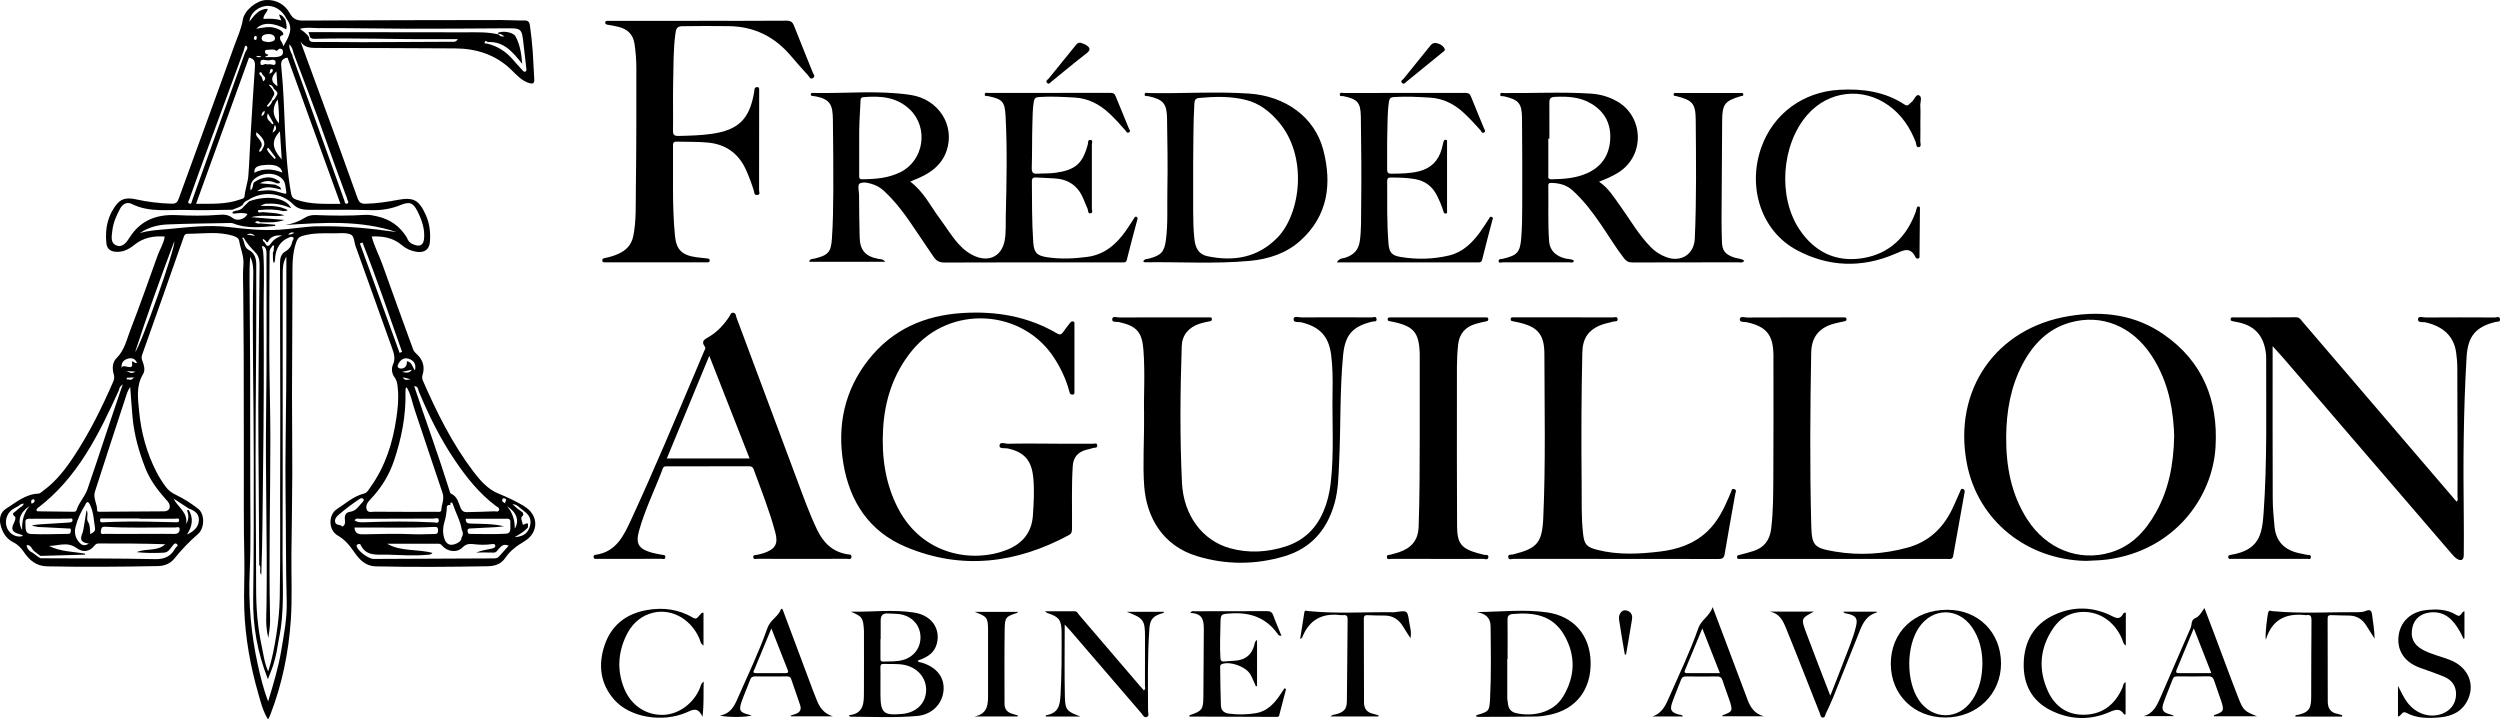 <?xml version="1.0" encoding="UTF-8"?><svg id="Calque_1" xmlns="http://www.w3.org/2000/svg" viewBox="0 0 780.45 224.59"><defs><style>.cls-1{fill:#010101;}.cls-2{fill:#030303;}</style></defs><g><path d="M129.45,71.83s-.01,.01-.02,.02c-.02,.02-.04,.02-.06,.04,.04,.01,.07,.03,.11,.04,0-.04-.02-.07-.02-.1Z"/><path d="M163.64,158c-2.6-1.51-5.27-2.81-8.1-3.94-3.16-1.26-5.66-4.07-7.8-6.9-6.58-8.69-11.37-18.37-15.71-28.3-.26-.59-.31-1.18-.1-1.87,.81-2.63,0-4.85-2.02-6.63-.46-.41-.78-.84-.98-1.39-3.18-8.76-6.39-17.51-9.51-26.3-1.05-2.96-2.58-5.74-3.38-8.85,3.55-.14,6.71,.39,9.42,2.72,1.28,1.1,2.83,1.8,4.56,2.07,2.44,.37,4-.68,4.19-3.1,.23-2.88-.07-5.72-1.28-8.39-2.11-4.69-3.79-5.66-8.86-4.7-3.26,.62-6.51,1.09-9.82,1.18-1.42,.04-2.11-.28-2.63-1.75-3.55-10.02-7.22-19.99-10.87-29.97-2.3-6.31-4.62-12.61-6.94-18.92,1.21,1.91,3.09,2.01,5.05,2.01,14.42,.03,28.85,.03,43.27,.14,6.64,.05,12.63,1.95,17.54,6.72,1.61,1.56,3.11,3.33,5.4,4.05,1.22,.39,1.83,.25,1.72-1.23-.21-2.91-.27-5.84-.49-8.75-.2-2.59-.48-5.18-.84-7.75-.11-.83-.26-1.78-1.61-1.76-2.52,.04-5.05-.14-7.57-.14-20.53,.03-41.06,.05-61.59,.17-2.01,.01-3.17-.43-4.23-2.31C88.92,1.37,86.23-.16,83.01,.01c-3,.16-6.74,3.3-7.19,6.07-.47,2.93-1.72,5.57-2.7,8.28-5.69,15.93-11.58,31.79-17.34,47.69-.42,1.16-.94,1.57-2.2,1.54-3.78-.11-7.49-.55-11.19-1.37-2.05-.45-4.22-.51-5.77,1.33-2.98,3.53-3.85,7.7-3.43,12.21,.15,1.63,.93,2.6,2.65,2.81,2.39,.29,4.32-.69,6.06-2.1,2.8-2.27,5.98-2.89,9.52-2.63-.29,2.18-1.5,3.92-2.19,5.85-2.8,7.8-5.55,15.63-8.54,23.36-1.17,3.01-1.81,6.3-4.32,8.76-1.28,1.26-1.39,3.17-.88,4.96,.23,.78,.23,1.49-.1,2.26-3.53,8.15-7.46,16.09-12.37,23.51-2.63,3.97-5.52,7.72-9.41,10.57-.52,.38-1.07,.97-1.63,.99-4.02,.16-6.9,2.69-10.04,4.67-1.83,1.15-2.23,3.09-1.79,5,.54,2.32,1.76,4.41,3.99,5.51,1.47,.73,2.46,1.79,3.35,3.1,1.73,2.54,3.83,4.35,7.26,4.42,11.49,.23,22.98,.14,34.48-.08,2.04-.04,3.86-.66,5.27-2.42,2.19-2.74,4.63-5.26,7.3-7.57,2.11-1.82,2.2-6.24,.07-7.9-2.14-1.66-4.47-3.16-6.91-4.33-1.37-.65-2.4-1.42-3.25-2.58-1.08-1.47-2.04-3-2.88-4.62-3.06-5.96-4.78-12.33-5.4-18.96-.36-3.88-1.02-7.85,1.24-11.55,.71-1.16,.34-2.66-.17-3.98-.25-.66-.43-1.23-.14-2.02,4.38-12.27,8.7-24.55,13.01-36.84,.23-.64,.47-.97,1.2-.97,4.77,0,9.57-.84,14.3,.68,1.03,.33,1.66,.7,1.82,1.65,.41,2.44,1.51,4.7,1.3,7.31-.24,2.9-.07,5.84-.05,8.76,.04,6.42,.12,12.83,.14,19.25,.03,10.58,.02,21.15,.04,31.73,.02,10.65-.09,21.31,.16,31.95,.12,5.27-.21,10.52-.03,15.77,.31,8.98,1.9,17.8,4.38,26.43,.77,2.69,1.43,5.47,3.06,8.09,.32-.65,.54-1.05,.7-1.47,3.68-9.51,5.71-19.43,6.4-29.55,.46-6.79,.13-13.64,.19-20.47,.08-8.42,.24-16.84,.27-25.26,.03-8.31-.1-16.62-.09-24.92,.02-12.21,.14-24.41,.14-36.62,0-3.61-.06-7.2,1.17-10.67,.36-1.02,.73-1.63,1.97-2,3.19-.94,6.41-.84,9.64-.81,1.81,.02,3.81-.29,5.38,.36,1.25,.52,1.07,2.63,1.65,3.98,.03,.06,.05,.12,.08,.18,3.74,10.43,7.49,20.85,11.2,31.29,.59,1.67,1.15,3.31,.29,5.19-.56,1.23-.36,2.79,.48,3.93,.89,1.2,.93,2.48,1.06,3.84,.27,3.01-.05,5.97-.48,8.93-1.13,7.74-3.45,15.04-8.04,21.48-.56,.79-1.08,1.82-2.02,2.05-3.33,.83-5.8,3.12-8.54,4.9-2.71,1.76-2.62,6.54,.24,8.17,2.26,1.29,3.74,3.09,5.15,5.14,1.64,2.37,3.48,4.45,6.8,4.53,11.63,.27,23.25,.17,34.87-.03,2.24-.04,4.22-.64,5.55-2.61,1.51-2.24,3.55-3.75,5.9-5.14,4.68-2.76,4.56-8.33-.04-10.99Zm-6.79-2.18c.14-.32,.54-.32,.84-.15,.83,.47-.26,.98,.06,1.49-.65-.33-1.2-.66-.9-1.34Zm-26.12-33.66c3.13,7.55,6.74,14.85,11.34,21.63,3.59,5.28,7.53,10.24,12.68,14.12,.43,.33,1.2,.55,1.05,1.25-.18,.82-.98,.44-1.49,.46-2.84,.13-5.69,.2-8.54,.26-.88,.02-1.51-.28-1.94-1.25-.74-1.65-1.02-3.66-3.03-4.52-.27-.11-.39-.65-.5-1.02-3.4-10.89-7.33-21.61-11-32.54,1.23-.01,1.19,1.01,1.44,1.6Zm9.82,35.48s0-.03,0-.05h0s0,0,0,0c0,0,.05,.05,.05,.05-.01,0-.02,0-.03,0,0,.02,.02,.04,.03,.06,0-.02,0-.04,0-.06,.02-.24-.04-.65,.07-.7,.52-.24,.64,.24,.75,.57,.86,2.63,2.31,5.06,2.73,7.85,.47,.82,.49,1.63-.06,2.43-.05,1.04-.78,1.5-1.6,1.89-1.91,.88-3.22,.32-3.82-1.7-.49-1.65-.45-3.35,.06-4.98,.39-1.25,.58-2.52,.73-3.8,0-.78-.16-1.69,1.09-1.55ZM99.85,8.77c9.08-.04,18.17,.17,27.25,.19,10.2,.02,20.39-.05,30.59-.12,5.2-.04,5.19-.07,5.77,5.13,.27,2.45,.57,4.89,.84,7.33,.04,.37,.14,.84-.3,1.04-.44,.2-.71-.21-.96-.48-1.01-1.1-2.02-2.2-2.99-3.33-2.18-2.53-4.87-4.2-8.13-4.95h0c-.34,.06-.77-.03-.65-.39,.21-.59,.65-.37,1.01-.05,5.13-.29,7.89,3.26,10.74,6.79-.24-3.07-.65-5.97-2.1-8.59-.71-1.29-4-1.86-5.57-1.05,0,0,.02,.1,.05,.12,.11,.07,.22,.12,.34,.18,.59-.04,.99,.3,1.72,.73-.94,.16-1.39,.03-1.68-.53-3.51-.88-7.09-.7-10.66-.7-13.85-.02-27.7-.03-41.56-.05-2.38,0-4.76,0-7.24,0,.21,.68,.35,1.15,.49,1.61h0c.45,.46,.99,.49,1.61,.47,12.54-.34,25.08,.2,37.62,.09,2.2-.02,4.41,0,6.9,0-.72,1.11-1.49,.82-2.12,.83-9.22,.06-18.44,.11-27.67,.13-5.07,0-10.14-.11-15.2-.07-1.14,0-1.53-.39-1.47-1.44-.62-1.11-1.66-1.78-2.86-2.66,2.19-.6,4.23-.2,6.2-.2Zm-8.15,7.97c3.31,8.85,6.77,17.64,9.87,26.56,1.95,5.62,4.05,11.18,6.08,16.77,.27,.73,.6,1.44,.77,2.19,.09,.4,.68,1.02-.04,1.28-.76,.28-.75-.58-.89-.98-5.4-14.98-10.78-29.96-16.15-44.95-.04-.12-.04-.26-.06-.38-.52-.99-1.02-1.98-.97-3.41,.98,.93,1.11,1.96,1.39,2.92Zm-5.79,40.9c-1.52-.13-3.03-.27-4.77-.42,1.91-1.08,3.6-.78,5.28,.03,.3-.04,.79,.03,.88-.13,.26-.47-.28-.61-.54-.8-2.09-1.46-4.79-1.23-7.48,.61-.44,.73-.16,1.78-1.07,2.51-.19-1.19,.09-2.1,.63-2.96,2.17-2.64,6.9-3.01,9.25-.67,1.15,1.14,1,2.76,1.29,4.19,.13,.63-.46,.46-.8,.38-1.32-.31-2.62-.82-3.96-.95-1.33-.12-2.69,.14-4.34,.25,2.51-1.95,4.94-1.09,7.54-.49-.34-1.13-1.28-1.15-1.9-1.55Zm-1.14-26.46c.14-.83,1.08-1.38,.8-2.35-.21-.37-.41-.74-.62-1.11h0c-.31-.37-.62-.74-1.06-1.27,1.09-.02,1.29,.65,1.57,1.22h0c.58,.66,1.72,1.14,.79,2.32-.31,.55-.56,1.15-1.18,1.45-.25,.8-.75,1.42-1.37,1.95-.02,.02-.4-.32-.4-.33,.48-.64,.98-1.26,1.48-1.88h0Zm1.05,7.74c.79,1.41,.2,1.87-.77,2.51,.27-.89,.46-1.5,.77-2.51Zm-.85-.09c-.48-1.01-2.21-1.41-1.34-3.46,.71,1.26,1.26,2.23,1.8,3.19l-.46,.27Zm1.74-7.8c.29,2.66,.47,4.99,.37,7.48-2.04-2.28-2.22-4.97-.37-7.48Zm-2.65-7.99c.33-.7,.05-1.34,.72-1.53,.1-.03,.4,.18,.4,.28,0,.55-.26,.95-1.11,1.25Zm2.23-.76c.12,1.69,.22,3.17,.32,4.65-2.06-1.36-2.19-2.67-.32-4.65Zm-2.49,23.86l2.32,3.15c-.14,.11-.27,.22-.41,.33-.85-1.01-1.95-1.81-2.4-3.15,.16-.11,.32-.22,.48-.33Zm3.59-5.16c.18,2.92,.36,5.64,.56,8.8-3.12-3.58-3.25-5.91-.56-8.8Zm-.08-23.39c-1.46,.49-2.96,.11-4.43,.26-.48-.41,2.11-.46,.11-1.08-.19-.06-.67-1.2,.38-1.21,.99,0,2.06-.4,2.98,.34,.2-.17,.4-.33,.61-.5,.04-.11,.1-.19,.23-.19,.84-.08,1.17,.33,1.16,1.14-.01,.71-.42,1.03-1.02,1.23Zm-3.46-4.43c-.83-.19-2.08-.05-2.17-1.13-.09-1.07,1.12-1.37,1.96-1.41,.94-.05,2.16,.26,2.19,1.37,.03,.96-1.15,1-1.98,1.18Zm-.24,5.7c.85,0,2.5-.8,2.43,.83-.05,1.14-1.48,.15-2.24,.4-.12,.04-.26,0-.53,0-.51-.53-1.94,1.06-1.97-.48-.04-1.53,1.53-.76,2.31-.75Zm-2.69,24.6c-.47-.62-1.27-1.18-.85-2.18,2.46,2.05,3.03,3.58,1.9,5.09-.16,.5-.41,.93-1.01,1.07-.12-.65,.23-1.1,.6-1.53,.39-.97-.07-1.69-.64-2.44Zm.74-7.2c-.05-.79,.19-1.24,.96-1.69,.03,.9-.22,1.34-.96,1.69Zm.51-10.89c-.21-.56-.39-1.07-.58-1.57h0s0,0,0,0c-.5-.26-.82-.93-.5-1.16,.52-.37,.7,.34,.91,.72,.55,.59,1.4,1.14,.18,2.01Zm-2.27-7.77c.72-.3,1.12-.13,1.72,.12-.62,.25-1.02,.19-1.72-.12Zm-.09-5.13c-.35,.07-.56-.19-.54-.58,.02-.35,.17-.62,.52-.68,.37-.07,.29,.28,.37,.49-.06,.29,.03,.7-.34,.77Zm3.03,39.02c3.09-.27,5.03,.54,5.3,2.4-2.95-1.2-5.86-1.41-8.75,.03-.03-1.7,.72-2.2,3.46-2.44Zm5-30.32c-.13-1.28-.36-2.85,1.91-3.19,5.45,15.05,10.94,30.21,16.53,45.66-4.81-.02-9.35,.24-13.75-1.3-1.01-.35-1.46-.81-1.67-1.99-2.31-12.96-1.68-26.15-3.02-39.18ZM82.72,1.91c2.64-.46,5.39,1.15,6.69,3.9,2.39,3.04,.76,5.67-.97,8.64-.16-.84-.47-1.31-.8-1.78-.2-.28-.22-.74-.21-1.11,.02-.6,1.63-.41,.79-1.49-.63-.81-1.55-1.11-2.5-1.38-1.84-.53-3.66-.03-5.71,.29,1.9-2.15,5.44-2,9.34,.18,.29-1.05-.04-2.02-.23-2.99-.53-.6-.83-1.47-2.03-1.62,.24,.61,.44,1.1,.72,1.82-1.92-.61-3.74-.58-5.56-.45-.09-1.36,1.21-1.94,1.32-3.16-2.82-.02-4.16,2.04-5.73,4.03,.21-2.45,2.29-4.43,4.88-4.88Zm-3.12,18.78c-.47,6.86-.91,13.71-1.31,20.57-.27,4.53-.42,9.08-.76,13.6-.16,2.07-.99,4.2-1.18,6.38-.07,.82-.91,.85-1.48,1.06-4.37,1.56-8.91,1.3-13.66,1.32,5.56-15.35,11.05-30.49,16.52-45.62,1.61,.31,1.96,1.27,1.86,2.69Zm-20.51,41.56c1.86-5.25,3.76-10.48,5.68-15.71,3.79-10.33,7.61-20.65,11.41-30.98,.03-.56,.4-1.48,.64-1.3,.91,.68,.05,1.39-.28,2.07-5.52,15.42-11.03,30.85-16.56,46.27-.15,.41-.15,1.26-.91,.93-.64-.28-.11-.91,.02-1.29Zm-19.24,49.74c1.19-.36,2.28-.15,2.92,1.25-.71,.37-.99-.49-1.62-.4,.83,3.62-2.7,.3-3.18,2.01-.19-1.62,.62-2.47,1.87-2.86Zm-.59,3.82c.83,.06,1.66,.11,3,.2-1.46,1.05-2.17-.2-3-.2Zm2.5,1.99c-.79,1.36-1.52,.42-2.17,.69-.01-.18-.02-.36-.04-.55,.67-.04,1.33-.09,2.21-.14Zm-30,40.81c12.52-9.5,19.12-23.08,25.4-36.88,.09-.55,.22-1.07,1.19-1.77-.36,1.02-.58,1.63-.79,2.23h0s0,0,0,0c-1.49,4.41-2.98,8.82-4.46,13.24-1.93,5.77-3.79,11.56-5.8,17.3-.8,2.3-2.65,4.09-3.38,6.46-.14,.45-.49,.57-.91,.57-3.63-.04-7.25-.08-10.88-.13-.31,0-.72,0-.74-.41-.01-.2,.18-.47,.36-.61Zm15.27,.62c-.29,1.79-.57,3.58-.88,5.36-.11,.64-.19,1.3-.44,1.88-.87,2.02-.35,2.95,2.05,3.22-1.11,.7-1.99,.7-2.84-.18-1.37-1.43-1.8-3.12-1.34-5.01,.6-2.45,1.69-4.7,3-6.85,.5-1.25,1.02-1.14,1.55-.03,1.1,2.3,1.15,4.83,1.54,7.28,.16,1.01-.58,1.3-1.48,1.87-.14-1.36-.01-2.59-.59-3.66-.89-1.19,.18-2.67-.58-3.89Zm-16.83-3.32c.3-.12,.53-.03,.58,.28,.11,.69-.44,.82-.92,1.05-.11-.52-.37-1.04,.34-1.32Zm-7.61,9.64c-1.38-2.17-.77-5.14,1.36-6.55,.58-.39,1.22-.7,1.83-1.04,.44-.43,.94-.73,1.65-.74-.21,.67-.69,.93-1.15,1.21-.44,.36-.92,.69-1.31,1.1-.44,.47-1.62,.75-.33,1.73,.42,.31,.02,1.37-.29,2-.93,1.83-.61,2.77,1.32,3.36,.53,.16,1.05,.26,1.56,.67-1.64,.62-3.64-.18-4.63-1.74Zm4.32-.06c-1.61-2.92-.73-5.51,2.35-7.55-1.74,2.04-2.46,4.43-2.35,7.55Zm2.86-3.54c3.89,.03,7.79-.04,11.68-.03,.42,0,1.17-.35,1.2,.45,.03,.66-.63,.72-1.16,.76-2.91,.18-5.82,.35-8.73,.54-.82,.05-1.65,.17-2.84,.3,1.38,.64,2.48,.56,3.56,.61,2.59,.13,5.18,.25,7.76,.4,.4,.02,.99-.15,.88,.64-.07,.52-.05,1.05-.81,1.05-3.89,.02-7.79,.23-11.67,.03-2.09-.11-1.56-2.19-1.71-3.55-.15-1.36,.88-1.2,1.84-1.2Zm44.95,9.22c-1.35,2.48-3.28,3.45-6.3,3.38-11.87-.26-23.74-.2-35.62-.27-.23,0-.45-.19-.68-.29-.68-.5-1.36-1-2.04-1.51-.96-.38-1.49-1.13-1.79-2.08-.02-.05,.17-.25,.25-.25,1.16,.08,1.38,1.21,2.04,1.85,.68,.51,1.37,1.02,2.05,1.54,4.64-.13,9.27-.26,13.91-.39-.02-.1-.02-.2,.02-.3-3.77-.68-7.7-.61-11.27-2.42,2.87-.03,5.79-1.42,8.57,.63,2,1.48,4.11,1.21,5.58-.69,.42-.55,.86-.71,1.46-.71,6.88,0,13.76,0,20.68,.24-2.49,2.33-5.93,1.18-8.92,2.47,2.95,.32,5.7,.31,8.46,.16,1.4-.08,1.95-1.13,2.66-2.03,.37-.47,.79-1.13,1.38-.7,.76,.56-.21,.94-.44,1.35Zm-.07-9.25c.46,0,1.25-.29,1.28,.44,.03,.81-.8,.68-1.35,.67-6.33-.14-12.66-.35-19-.12-1.1,.04-2.2,.07-3.3,.14-.56,.04-1.09,.06-1.04-.71,.05-.72,.64-.48,1.04-.48,3.76-.02,7.52,0,11.28,0,0,.02,0,.05,0,.07,3.7,0,7.4-.01,11.09,.01Zm-.11,4.76c-2.53-.05-5.06-.02-7.59-.02h-3.9v.02c-3.44,0-6.88,.02-10.32-.02-.52,0-1.43,.37-1.24-.86,.13-.84,.2-1.45,1.34-1.37,7.27,.48,14.56,.19,21.83,.23,.49,0,1.38-.38,1.42,.43,.04,.83-.37,1.61-1.54,1.58Zm4.43-7.91c1.83,.64,3.31,1.64,3.1,3.85-.19,2.05-1.56,3.23-3.72,4.28,1.79-2.72,2.04-5.16,.59-7.66-.24,.02-.68-.26-.45,.4,.47,1.3,.44,2.6-.37,3.93,.57-3.67-2.6-5.2-3.97-7.94,1.6,1.05,3.21,2.09,4.81,3.14Zm-13.62-12.69c1.41,3.61,3.67,6.68,6.22,9.57,.43,.48,.91,.96,1.19,1.52,.64,1.27-.04,2.44-1.46,2.46-6.61,.07-13.22,.09-19.83,.13-.44,0-1.14,.1-1.14-.45,.03-1.98-1.34-3.83-.7-5.82,3.15-9.8,6.35-19.58,9.56-29.36,.35-1.07,.63-2.18,1.46-3.31,.25,3.31,.45,6.39,.73,9.47,.5,5.46,1.98,10.69,3.97,15.78Zm-3.17-36.17c3.74-11.54,7.83-22.93,12.21-34.54,.54,1.72-10.44,32.67-12.21,34.54Zm45.6,93.3c-.9,5.28-2.45,10.4-4.08,15.78-1.44-3.87-2.37-7.63-3.2-11.39-2.1-9.54-2.99-19.17-2.55-28.98,.41-9.08,.16-18.19,.17-27.28,0-11.96,0-23.92-.03-35.89-.03-9.23-.13-18.45-.19-27.67-.02-2.53,0-5.07,.2-7.6,.9,1.74,1.01,3.57,.97,5.42-.39,19.24,.15,38.49,.15,57.73,0,14.55,.03,29.1-.18,43.66-.12,8.37,1.28,16.64,4.6,25.04,.66-1.74,1.2-2.99,1.62-4.27,.42-1.29,.76-2.62,1.04-3.95,.3-1.4,.45-2.82,.74-4.22,1.88-8.75,1.13-17.61,1.17-26.43,.07-15.9,.03-31.81,.04-47.71,0-13.27,.03-26.53,.01-39.8,0-1.94,.07-3.84,1.14-5.53,0,6.04,0,12.09,0,18.13,0,7.65,0,15.3-.05,22.94-.06,11.11-.35,22.23-.2,33.33,.15,11.09,.06,22.18,.36,33.27,.14,5.16-.87,10.33-1.74,15.44Zm3.5-127.89c-.28,1.37-.89,2.44-2.22,3.19-1.27,.71-1.66,2.1-1.65,3.54,.03,15.54,.07,31.08,.09,46.61,0,5.33,0,10.66-.03,15.99-.08,13.98,.12,27.95-.14,41.93-.07,3.92-.46,7.77-1.07,11.61-.6,3.78-1.29,7.55-2.53,11.43-1.22-2.67-1.47-5.39-2.05-8.02-1.28-5.86-1.72-11.8-1.72-17.79-.02-17.94-.27-35.89-.14-53.83,.06-8.25,.11-16.51,.16-24.76,.04-7.54,.02-15.07,.02-22.61,0-1.92-.51-3.64-2.34-4.59-1.59-.82-1.2-2.58-2.07-3.74,.22-.08,.41-.17,.42-.15,.99,1.79,2.35,3.26,3.76,4.73,1,1.04,1.29,2.49,1.27,3.98-.15,14.54-.32,29.09-.39,43.63-.04,8.63,.08,17.25,.13,25.88,.05,7.99,.09,15.98,.14,23.97,.81,.91-.18,2.2,.65,3.11,.4-10.85,.4-21.7,.55-32.55,.23-16.7,.28-33.4,.18-50.1-.03-5.9,.29-11.81-.1-17.71-.05-.73-.27-1.46-.43-2.29,.98,.13,1.27,.82,1.39,1.58,.08,.51,.03,1.04,.03,1.56-.02,16.25,.12,32.5-.11,48.75-.28,20.13,.41,40.26,.12,60.4-.05,3.16-.39,6.35,.57,10.07,.22-1.64,.42-2.71,.49-3.79,.08-1.17,.05-2.34,.03-3.51-.39-18.32,.12-36.64,.11-54.96,0-8.83-.29-17.66-.33-26.49-.04-10.46,.05-20.92,.09-31.37,0-.65,.06-1.31,.59-1.79,.14-.2,.24-.48,.44-.57,.36-.18,.4,.13,.35,.38-.13,.6,.05,1.27-.36,1.81,.08,1.03-.14,2.08,.29,3.31,.55-.71,.37-1.4,.45-2.03,.34-2.7,1.54-4.79,4.13-5.91,.47-.2,1.03-.5,1.46-.1,.42,.39-.14,.8-.22,1.21Zm-14.31-2.11c.7-.22,1.52-.6,2.65,.42-1.2-.19-1.92-.3-2.65-.42Zm5.12,1.37c.51,.25,.89,.56,1.14,1.04,.13-.02,.34,0,.37-.06q1.1-2.4,4.51-2.03c-1.43,.47-2.68,1.22-3.52,2.46-.92,1.35-1.45,.75-1.96-.29-.31-.26-.73-.46-.54-1.11Zm7.88-1.42c.6-.51,1.13-.84,1.93-.43-.65,.18-1.13,.68-1.93,.43Zm9.24-2.53c-4.01,.08-8,.84-12.01,1.09-5.27,.33-10.51-.22-15.73-.84-6.44-.76-12.83,.06-19.22,.65-2.89,.26-5.8,.37-8.61,1.26,2.64-1.83,5.64-2.61,8.74-2.73,6.42-.26,12.86-.31,19.29-.44,.38,0,.81-.01,1.15,.13,4.28,1.71,8.68,1.17,13.08,.78-.02-.13-.02-.25,.01-.38-1.55-.13-3.11-.27-4.66-.4-.58,.14-1.08,0-1.67-.35,.66-.56,1.16-.35,1.66-.02,2.33-.03,4.68,.32,7.53-.72-3.82-.32-7.08-.6-10.35-.87,3.43-.94,6.89,.06,10.34-.56-2.16-.84-4.48-.76-6.74-1.01-.51-.02-1.19,.38-1.47-.19-.22-.45,.33-.49,.7-.47,2.47-.29,4.93-.22,7.36,.37,.36-.21,.89,.12,1.16-.36-1.93-1.04-4.03-1.31-6.19-1.29h-2.23c.71-.37,1.38-.84,2.23-.68,2.48-.19,4.85,.36,7.32,1.39-1.62-3.31-7.43-4.15-13.11-2.16-.54,.52-1.08,1.04-1.62,1.57-.68,.96-1.65,1.34-2.78,1.43-.28,.14-.75,.23-.8,.43-.11,.46,.34,.44,.65,.41,1.35-.14,2.7-.38,4.02,.15-.79,1.59-3.17,2.37-4.58,1.26-1.36-1.07-2.71-1.16-4.34-1.02-4.47,.39-8.96,.28-13.44,.09-6.05-.26-11.06,1.65-14.43,6.98-.95,1.51-2.2,3.24-4.12,2.49-1.98-.77-1.48-2.87-1.28-4.64,.27-2.44,1.24-4.6,2.37-6.74,.82-1.57,2.18-2.33,3.68-1.58,5.6,2.81,11.58,1.7,17.41,1.89,4.67,.15,9.36-.03,14.04-.07,1.06-.52,2.28-.7,3.19-1.53,.31-.74,.88-1.19,1.61-1.46,4.53-3,10.57-2.41,14.22,1.36,1.38,1.43,3.19,1.64,5.02,1.65,6.41,.04,12.83-.09,19.24,.1,3.25,.1,6.26-.39,9.26-1.62,2.83-1.16,3.94-.63,5.26,2.06,1.33,2.7,2.33,5.5,2,8.59-.2,1.86-1.33,2.48-3.08,1.75-1.19-.35-1.92-1.15-2.32-2.29-2.15-3.48-5.21-5.66-9.23-6.55-1.21-.27-2.39-.55-3.64-.47-5.13,.34-10.25,.27-15.38,.07-1.25-.05-2.39,.1-3.51,.81-1.84,1.17-3.9,1.9-6.07,2.28,11.67-.73,23.31-1.6,34.61,2.21-8.12-1.17-16.29-1.96-24.51-1.79Zm13.15,5.38c.27-.1,.54-.2,.81-.29,4.43,11.26,8.34,22.71,12.35,34.13-.26,.1-.52,.2-.78,.3-4.13-11.38-8.25-22.75-12.38-34.13Zm12.07,37.46c.7-1.24,1.78-1.95,3.21-1.46,1.6,.54,2.38,1.69,1.89,3.66-.84-1.17-.94-2.69-2.55-2.91,.24,1.37-.68,2.45-1.99,2.28-1.06-.14-.95-.89-.57-1.57Zm1.07,2.63c1.3-.29,2.18-.49,3.07-.69-.68,1.1-1.64,1.03-3.07,.69Zm2.69,2.28c-1.18,.21-1.81,.52-2.45-.59,.88,.21,1.4,.34,2.45,.59Zm-12.75,37.71c3.49-3.59,6.06-7.73,7.64-12.49,2.26-6.82,3.66-13.77,3.5-20.99-.01-.45,0-.91,.04-1.36,0-.08,.16-.15,.35-.33,1.32,2.17,1.69,4.67,2.48,7,2.93,8.64,5.74,17.33,8.7,25.97,.65,1.89-.27,3.52-.38,5.27-.05,.81-.87,.62-1.42,.62-6.48,0-12.97,.03-19.45-.03-.81,0-2.01,.4-2.41-.66-.42-1.11,.15-2.17,.96-3Zm19.96,5.79c.54,0,1.51-.47,1.58,.49,.08,1.2-1.03,.74-1.6,.71-7.25-.39-14.49-.3-21.74-.04-1,.04-2.02,.05-2.92-.56,.37-.84,1.05-.53,1.57-.53,7.7-.04,15.41-.07,23.11-.06Zm-25.94-2.14c-1.64,.22-1.93,1.14-1.79,2.54,.07,.75,.18,1.63-.8,2.12-.59-.78-1.81-.32-2.16-1.18-.37-.93,.13-1.75,.86-2.39,2.1-1.83,4.32-3.48,6.63-5.04,.41-.28,.88-.42,1.23-.02,.32,.37-.03,.77-.27,1.01-1.12,1.12-1.95,2.71-3.7,2.95Zm1.21,4.95c8.39-.09,16.68,.22,24.97-.2,.88-.04,1.12,.25,1.11,1.08,0,.81-.23,1.15-1.11,1.14-2.14-.02-4.28,.17-6.41,.07-5.24-.24-10.48-.09-15.72,.02-1.43,.03-2.71-.11-2.85-2.11Zm45.12,9.02c-.41,.46-.88,.61-1.54,.61-12.52,.03-25.04,.11-37.56,.17-1.63,0-4.85-2.37-5.32-3.88-.09-.3-.09-.48,.2-.61,.36-.17,.77-.4,1,.09,1.79,3.73,5.27,2.98,8.34,3.06,4.08,.1,8.17,.43,12.26,.06,.64-.06,1.31,.05,1.85-.59-4.74-1.31-9.78-.34-14.18-2.88,5.35,0,10.69,0,16.04,0,.49,0,.79,.2,1.12,.58,1.72,1.98,4.69,2.34,6.43,.55,1.03-1.06,2.12-1.15,3.3-1.01,1.88,.23,3.75,.3,5.63,.03,.51-.07,1.18-.21,1.26,.46,.07,.58-.58,.81-1.09,.91-1.63,.32-3.27,.61-4.87,1.23,1.79,0,3.57-.06,5.36,.02,.92,.04,1.19-.63,1.65-1.13,.78-.86,1.57-1.77,3.12-1.01-1.02,1.14-2,2.23-2.98,3.33Zm2.22-7.11c-3.74,.25-7.51,.07-11.27,.08-.63,0-.71-.36-.76-.87-.08-.76,.33-.82,.93-.84,2.52-.11,5.04-.24,7.57-.39,.94-.06,1.87-.18,2.81-.28-3.36-.83-6.72-.73-10.07-.85-.94-.03-1.88,0-1.84-1.52,4.31,0,8.63,0,12.95,0,1.12,0,1.02,.81,.98,1.5-.06,1.21,.45,3.05-1.29,3.17Zm.29-8.55c2.98,1.8,3.94,4.56,2.39,6.98,.05-2.63-.65-4.98-2.39-6.98Zm6.85,7c-.84,1.98-2.56,2.49-4.48,2.64,1.48-.87,2.97-1.71,4.12-3.01-.03-.67,.46-1.85-1.04-1.02-.23,.13-.62,.21-.62-.06,0-.85-.84-1.85-.05-2.49,.61-.49,.08-.76,.14-1.11h0c-.53-.38-1.05-.76-1.58-1.14-.47-.42-.95-.84-1.66-1.47,1.11,.04,1.63,.51,2.15,1,.5,.4,1,.8,1.51,1.2h0s0,0,0,0c1.97,1.41,2.48,3.23,1.52,5.46Z"/></g><path d="M327.31,138.51c4.62,0,9.24-.01,13.85,.02,.48,0,1.32-.41,1.38,.53,.06,.89-.82,.63-1.3,.8-.73,.26-1.51,.37-2.26,.59-2.51,.73-3.91,2.31-4.09,5.03-.42,6.5-.17,13-.23,19.49,0,.88-.04,1.57-.98,2.08-16.44,8.84-33.47,11.02-50.94,3.66-11.4-4.8-17.5-14.14-19.48-26.12-1.95-11.82,.38-22.79,7.88-32.31,7.46-9.46,17.55-13.85,29.42-14.57,10.4-.63,20.31,1.02,29.41,6.37,.86,.51,1.35,.43,1.9-.4,.68-1.03,1.49-1.96,2.24-2.95,.27-.35,.61-.5,1.01-.36,.39,.14,.3,.53,.3,.83,0,7.02,0,14.05,0,21.07,0,.45,.04,.93-.66,.92-.7,0-.81-.49-.95-1.01-.96-3.67-2.56-7.06-4.59-10.25-9.97-15.65-32.79-16.89-44.56-2.42-5.78,7.11-8.48,15.42-8.98,24.44-.48,8.6,.65,16.99,4.69,24.76,7.72,14.83,23.51,17.04,33.85,12.98,4.86-1.91,7.86-5.33,8.23-10.77,.27-3.96,.5-7.9,.11-11.87-.53-5.35-2.81-7.94-8-9.06-.9-.19-2.67,.24-2.54-.92,.15-1.35,1.83-.51,2.78-.54,4.16-.11,8.32-.05,12.49-.05Z"/><path d="M709.47,108.07c0,1.16,0,1.78,0,2.41,0,15.03-.03,30.05,.03,45.08,.01,2.98,.28,5.97,.57,8.93,.46,4.61,3.17,7.22,7.6,8.19,.82,.18,1.65,.34,2.48,.52,.51,.12,1.35-.14,1.26,.79-.08,.78-.81,.47-1.26,.47-7.81,.02-15.61,.02-23.42,0-.41,0-.99,.21-1.11-.45-.11-.61,.32-.71,.82-.8,8.87-1.47,9.74-6.38,10.21-13.06,1.15-16.16,.76-32.36,.8-48.54,0-.77-.09-1.56-.23-2.32-.88-4.8-3.57-7.59-8.32-8.64-.57-.13-1.14-.24-1.72-.34-.47-.08-.93-.16-.8-.81,.11-.55,.57-.42,.93-.42,6.51,0,13.01,.02,19.52-.03,.99,0,1.35,.65,1.83,1.22,15.14,17.67,30.27,35.35,45.4,53.03,.93,1.09,1.86,2.17,2.81,3.27,.62-.38,.32-.95,.32-1.4,0-13.4-.01-26.8-.07-40.2,0-1.68-.13-3.38-.38-5.05-.75-4.95-3.92-7.95-9.49-9.28-.87-.21-2.53,.29-2.4-1.09,.09-.98,1.64-.43,2.51-.44,7.16-.05,14.31-.04,21.47,0,.54,0,1.43-.52,1.61,.46,.19,1.04-.84,.81-1.35,.93-6.15,1.49-8.68,4.41-9.07,10.92-.97,16.49-1.09,33-.88,49.51,.05,4.1,.03,8.2,0,12.29-.01,1.64-.86,2.08-2.24,1.16-.58-.39-1.06-.95-1.53-1.49-17.38-20.2-34.74-40.41-52.12-60.61-1.12-1.3-2.29-2.55-3.77-4.21Z"/><path d="M218.17,6.5c9.11,0,18.21,.03,27.32-.04,1.33-.01,1.93,.39,2.4,1.61,1.9,4.89,3.92,9.73,5.86,14.61,.2,.51,.92,1.16,.03,1.69-.88,.51-1.11-.4-1.49-.82-1.79-1.97-3.58-3.95-5.29-5.99-5.09-6.07-11.49-9.3-19.49-9.4-4.88-.06-9.75-.06-14.62,.02-1.74,.03-1.87,1.13-2.04,2.36-.66,4.78-.57,9.59-.69,14.39-.13,5.26,.02,10.54-.06,15.8-.02,1.4,.41,1.74,1.75,1.71,3.45-.08,6.89-.17,10.3-.65,8.36-1.19,11.81-4.58,13.25-12.84,.07-.38,.09-.77,.16-1.16,.08-.47,.42-.59,.86-.6,.57-.01,.58,.37,.58,.78,0,.26,0,.52,0,.78,0,10.21,0,20.42-.03,30.63,0,.51,.52,1.41-.61,1.49-.99,.07-.85-.79-1.03-1.36-.72-2.29-1.53-4.54-2.55-6.72-2.35-5.05-6.37-7.78-11.82-8.29-3.16-.29-6.36-.19-9.55-.28-.83-.03-1.32,.1-1.31,1.14,.1,9.42-.3,18.86,.61,28.25,.43,4.43,2.25,6.07,6.71,6.7,1.16,.16,2.32,.26,3.49,.39,.33,.04,.62,.12,.65,.55,.03,.54-.29,.64-.72,.64-.26,0-.52,0-.78,0-10.15,0-20.29,0-30.44,0-.2,0-.39,.01-.59,0-.42-.03-.97,.14-1-.57-.03-.65,.49-.7,.91-.79,1.4-.29,2.77-.68,4.07-1.27,2.51-1.13,4.15-2.8,4.72-5.7,.92-4.71,.7-9.46,.77-14.18,.18-12.61,.16-25.23,.16-37.84,0-2.66-.18-5.31-.59-7.95-.45-2.88-2.18-4.47-4.86-5.18-1.19-.32-2.41-.51-3.63-.71-.49-.08-.68-.32-.63-.77,.05-.45,.41-.42,.73-.42,.46-.01,.91,0,1.37,0,9.04,0,18.08,0,27.12,0Z"/><path d="M357.16,129.2c-.16-5.33,.37-12.76-.22-20.16-.44-5.47-2.23-7.31-7.62-8.5-.75-.16-2.24,.23-2.11-.94,.12-1.06,1.5-.49,2.29-.49,8.91-.05,17.83-.03,26.74-.03,.46,0,.91,0,1.37,0,.31,0,.67-.05,.71,.42,.04,.43-.05,.7-.58,.79-1.08,.19-2.17,.42-3.22,.76-3.43,1.1-5.48,3.57-5.6,6.95-.49,14.23-.61,28.48,.07,42.7,.48,10.18,6.39,18.05,14.97,20.44,5.77,1.61,11.59,1.29,17.29-.52,5.67-1.8,9.59-5.51,11.91-10.98,1.18-2.77,1.88-5.66,2.24-8.64,1.14-9.66,.41-19.36,.6-29.04,.07-3.7,.03-7.42-.43-11.1-.73-5.86-3.57-8.86-9.33-10.24-.87-.21-2.53,.29-2.4-1.1,.1-.97,1.64-.43,2.51-.43,7.29-.05,14.58-.04,21.86,0,.52,0,1.45-.53,1.54,.55,.07,.92-.85,.63-1.32,.75-6.2,1.5-8.52,4.15-9.13,10.44-1.07,11.08-.71,22.21-1.24,33.3-.21,4.4-.25,8.83-1.48,13.13-2.35,8.22-7.36,13.95-15.65,16.41-9.07,2.69-18.23,2.69-27.27-.06-10.71-3.26-15.74-12.13-16.46-21.87-.51-6.81,.04-13.64-.05-22.55Z"/><path d="M575.8,174.48c-10.47,0-20.94,0-31.41,0-.39,0-.78,.01-1.17,0-.43-.02-.97,.13-.95-.6,.01-.52,.38-.56,.78-.66,1.44-.37,2.9-.73,4.31-1.19,3.37-1.09,5.13-3.38,5.56-6.96,.67-5.5,.65-11.02,.68-16.53,.08-12.29,.03-24.58,.03-36.87,0-.33,0-.65,0-.98-.12-6.22-2.24-8.76-8.32-10.1-.77-.17-2.25,.12-2.17-.93,.08-1.14,1.47-.54,2.24-.54,9.63-.05,19.25-.03,28.88-.03,.46,0,.91,0,1.37,0,.39,0,.8-.02,.82,.55,.02,.54-.37,.6-.76,.68-1.01,.22-2.04,.43-3.04,.69-4.74,1.25-7.14,4.19-7.23,9.08-.33,17.81-.44,35.62,0,53.42,.17,6.85,.71,7.55,7.51,8.69,7.6,1.27,15.15,.78,22.58-1.25,6.32-1.73,10.79-5.77,13.7-11.57,.99-1.96,1.8-4.02,2.72-6.01,.16-.36,.21-.96,.91-.71,.59,.21,.53,.66,.45,1.12-1.18,6.58-2.38,13.15-3.54,19.74-.23,1.3-1.17,.96-1.95,.96-10.67,.01-21.33,0-32,0Z"/><path d="M504.3,174.48c-10.61,0-21.21,0-31.82-.02-.55,0-1.47,.48-1.63-.47-.18-1.05,.86-.76,1.39-.89,7.65-1.9,9.18-3.6,9.54-11.45,.76-17.03,.38-34.07,.35-51.11-.01-6.32-2.21-8.63-8.43-9.96-.51-.11-1.01-.24-1.52-.32-.38-.05-.57-.21-.58-.61-.02-.57,.35-.59,.76-.59,.2,0,.39,0,.59,0,10.21,0,20.43,0,30.64,.02,.49,0,1.32-.39,1.4,.52,.08,.91-.81,.64-1.29,.78-1.18,.35-2.41,.54-3.57,.96-4.21,1.52-6.06,4.22-6.16,8.69-.3,13.66-.35,27.31-.21,40.97,.05,5.19-.14,10.4,.44,15.59,.38,3.37,1.09,4.2,4.4,5.05,6.48,1.66,13.01,1.33,19.56,.55,5.54-.66,10.62-2.34,14.79-6.26,3.31-3.11,5.2-7.08,6.95-11.14,.15-.36,.25-.75,.45-1.07,.26-.43,.12-1.34,1.05-1.03,.88,.29,.41,.96,.32,1.48-1.11,6.26-2.27,12.52-3.31,18.79-.23,1.4-.88,1.55-2.08,1.55-10.67-.04-21.34-.02-32.01-.02Z"/><path d="M448.73,174.48c-4.81,0-9.63,.01-14.44-.02-.47,0-1.3,.42-1.33-.59-.03-.8,.71-.58,1.15-.72,.87-.26,1.76-.46,2.62-.75,3.8-1.3,5.99-3.64,6.14-7.97,.33-9.29,.32-18.58,.34-27.87,.01-8.19,0-16.39,0-24.58,0-.52,.01-1.04,0-1.56-.21-6.6-1.85-8.57-8.32-9.95-.38-.08-.76-.16-1.15-.22-.38-.06-.56-.27-.54-.65,.02-.43,.31-.51,.66-.51,.2,0,.39,0,.59,0,9.63,0,19.25,0,28.88,0,.2,0,.39,0,.59,0,.31,.02,.65-.02,.69,.45,.04,.46-.1,.67-.61,.77-1.14,.22-2.28,.49-3.4,.82-3.21,.94-5.03,3.12-5.4,6.42-.51,4.59-.37,9.21-.38,13.82-.04,14.3,0,28.61,.05,42.91,.02,5.33,1.33,6.98,6.47,8.42,.62,.17,1.27,.28,1.89,.48,.53,.17,1.57-.23,1.4,.83-.16,.93-1.08,.45-1.64,.45-4.75,.04-9.49,.02-14.24,.02Z"/><path d="M417.34,81.9c.8-1.39,1.87-1.18,2.67-1.46,2.56-.87,4.1-2.35,4.5-5.21,.5-3.57,.37-7.14,.42-10.7,.12-9.36,.04-18.73-.1-28.09-.07-4.5-1.08-5.51-5.43-6.42-.43-.09-1.26,.22-1.13-.62,.11-.7,.86-.37,1.32-.37,12.62-.02,25.24,0,37.86-.03,.9,0,1.4,.23,1.75,1.12,1.31,3.31,2.71,6.59,4.05,9.89,.17,.43,.69,.97,.04,1.35-.69,.41-.84-.4-1.13-.72-1.69-1.89-3.4-3.75-5.27-5.47-2.97-2.74-6.36-4.43-10.43-4.69-3.76-.24-7.52-.42-11.3-.19-1.07,.07-1.41,.48-1.56,1.47-.49,3.23-.41,6.48-.51,9.72-.12,3.77,.01,7.54-.05,11.32-.02,1.1,.27,1.45,1.4,1.43,2.86-.05,5.71-.05,8.52-.75,3.76-.94,6.09-3.28,7.12-6.98,.19-.69,.36-1.38,.51-2.08,.09-.41,.21-.8,.69-.79,.6,0,.46,.52,.46,.87,0,7.09,0,14.18,0,21.27,0,.34,.17,.84-.42,.9-.49,.05-.62-.32-.74-.73-.48-1.69-1.19-3.28-1.97-4.86-1.43-2.89-3.75-4.63-6.88-5.17-2.5-.43-5.04-.48-7.58-.49-.88,0-1.1,.34-1.1,1.16,.02,6.5-.12,13,.41,19.49,.23,2.78,1.05,3.69,3.78,4.15,5.05,.85,10.12,.72,15.1-.45,4.2-.99,7.15-3.83,9.62-7.2,1-1.36,1.86-2.81,2.81-4.21,.23-.34,.37-.93,1-.59,.52,.28,.19,.67,.1,1.01-1.06,4.08-2.16,8.15-3.16,12.24-.22,.9-.73,.91-1.41,.9-2.73,0-5.46,0-8.2,0-11.12,0-22.25,0-33.37,0h-2.39Z"/><path d="M599.5,37.82c0,2.08,.04,4.16-.02,6.24-.02,.64,.45,1.69-.41,1.87-.94,.2-.79-.94-1.02-1.54-1.76-4.59-4.39-8.53-8.43-11.44-8.18-5.89-18.87-4.64-25.47,2.97-8.04,9.28-9.2,25.56-2.39,35.73,4.69,7.02,11.41,10.29,19.75,8.94,8.35-1.35,13.7-6.64,16.56-14.51,.11-.3,.14-.64,.24-.94,.1-.3,.18-.7,.57-.69,.58,0,.48,.51,.48,.87-.03,4.88-.08,9.75-.13,14.63,0,.31,.07,.68-.38,.75-.34,.06-.67,0-.83-.34-1.68-3.5-3.75-2.24-6.5-1.07-10.31,4.41-20.7,4.09-30.6-1.21-11.03-5.9-15.54-19.55-11.05-32.13,3.74-10.48,13.07-17.31,24.41-17.92,7.23-.39,14.13,.56,20.33,4.63,1.11,.73,1.43-.33,2.07-.75,.95-.63,1.36-2.59,2.39-2.16,1.11,.46,.33,2.21,.41,3.38,.11,1.55,.03,3.12,.03,4.68Z"/><path class="cls-1" d="M392.08,214.29c-.55-1.21-1.03-2.46-1.66-3.62-1.37-2.52-6.23-4.31-8.9-3.39-.7,.24-.62,.81-.61,1.26,.04,3.9,.11,7.8,.23,11.69,.05,1.52,.95,2.34,2.44,2.54,2.85,.39,5.71,.34,8.54-.14,3.25-.55,5.38-2.7,7.19-5.25,.58-.82,1.11-1.66,1.66-2.5,.17,.08,.34,.15,.51,.23-.71,2.76-1.41,5.53-2.16,8.29-.12,.46-.62,.4-1,.4-8.97-.03-17.94-.06-26.91-.1-.05,0-.09-.08-.15-.13,.04-.1,.05-.26,.12-.29,3.9-1.33,4.25-1.78,4.29-5.83,.06-6.63,.1-13.26,.13-19.89,.01-2.97,.31-6.14-4.22-6.19,.49-.79,.99-.55,1.37-.55,7.48-.02,14.96,.01,22.44-.04,1.12,0,1.72,.26,2.12,1.38,.74,2.11,1.66,4.15,2.53,6.28-.88,.14-1.06-.38-1.3-.7-3.54-4.89-8.41-6.6-14.28-6.25-3.43,.21-3.4,.09-3.46,3.47-.06,3.44-.22,6.88-.02,10.32,.05,.89,.22,1.31,1.2,1.21,1.35-.14,2.73-.13,4.07-.31,2.81-.38,4.56-2.01,5.3-4.74,.15-.55,.09-1.19,.87-1.63v14.32c-.11,.05-.22,.1-.32,.15Z"/><path d="M337.28,223.68h-10.8c0-.15,0-.37,.02-.38,3.94-.69,4.39-3,4.58-6.4,.38-6.49,.35-12.99,.33-19.49-.01-3.81-.8-4.89-4.41-6.01-.15-.05-.27-.19-.81-.58,3.39,0,6.33,0,9.28,0,.81,0,1.04,.71,1.43,1.17,6.31,7.35,12.59,14.71,18.89,22.07,.42,.49,.85,.96,1.29,1.45,.67-.39,.34-.96,.35-1.4,.03-5.07,.02-10.15,.02-15.22,0-5.27-.43-5.91-5.69-7.89h11.62c-.06,.46-.45,.42-.72,.5-2.78,.84-3.66,1.95-3.86,4.85-.59,8.5-.44,17.02-.4,25.53,0,.66,.42,1.63-.37,1.94-.91,.36-1.29-.67-1.77-1.22-7.34-8.52-14.66-17.05-21.99-25.57-.53-.61-1.1-1.19-1.89-2.05,0,7.8-.12,15.18,.05,22.57,.09,4.13,.68,4.57,4.85,6.13Z"/><path d="M748.6,223.71v-9.6c1.13,2.12,1.86,3.82,3,5.28,2.69,3.47,6.92,4.85,10.71,3.46,2.7-.99,4.36-3.19,4.42-6.03,.05-2.72-1.36-4.58-3.79-5.59-2.51-1.04-5.1-1.88-7.65-2.83-4.67-1.74-7.02-5.3-6.51-9.82,.5-4.43,3.76-7.59,8.59-8.12,3.25-.36,6.53-.32,9.43,1.51,1.57,.99,1.47-1.02,2.55-1.14v8.45l-.3,.15c-.4-.82-.75-1.67-1.21-2.45-2.02-3.49-4.56-6.21-9.07-5.8-3.02,.27-5.09,2-5.68,4.74-.66,3.04,.32,5.3,3.12,6.85,2.74,1.52,5.83,2.15,8.72,3.29,5.27,2.08,7.69,7.06,5.67,11.94-1.61,3.9-4.91,5.6-8.9,5.95-3.56,.31-7.18,.37-10.46-1.41-1.42-.77-1.45,.93-2.63,1.16Z"/><path class="cls-1" d="M430.27,223.66h-14.85c.55-.65,1.17-.54,1.68-.68,2.45-.68,3.34-1.6,3.37-4.08,.11-8.52,.13-17.03,.23-25.55,.01-1.02-.32-1.45-1.34-1.31-.26,.03-.52,.03-.78,0-5.86-.76-9.95,1.48-12.1,7.07-.03,.08-.19,.11-.6,.34,.46-2.91,.89-5.62,1.32-8.32,.12-.76,.63-.42,1.04-.38,8.95,.91,17.93,.27,26.9,.38,.26,0,.52-.06,.77-.09,3.43-.47,3.48-.48,4,3.05,.23,1.57,.82,3.12,.4,5.13-.87-1.36-1.6-2.45-2.27-3.58-1.34-2.22-3.21-3.5-5.89-3.48-1.75,.01-3.51-.04-5.26-.12-.86-.04-1.13,.3-1.13,1.13,.04,8.71,.06,17.43,.06,26.14,0,2.01,.99,3.13,2.91,3.54,.56,.12,1.1,.32,1.65,.48-.04,.11-.07,.22-.11,.33Z"/><path d="M663.57,212.93v10.05c-.23,.03-.43,.1-.46,.06-1.2-1.86-2.42-1.69-4.43-.8-6.13,2.72-12.44,2.51-18.45-.47-5.96-2.96-8.62-8.17-8.47-14.65,.15-6.72,3.05-12.11,9.3-15.06,6.1-2.89,12.37-2.76,18.39,.33,1.54,.79,2.43,.83,3.3-.66,.15-.25,.33-.58,.89-.45v10.25c-.87-.54-.87-1.31-1.12-1.91-2.48-5.98-7.88-9.31-13.84-8.46-3.2,.46-5.74,2.14-7.55,4.73-4.38,6.28-4.94,13.07-1.78,19.94,2.24,4.88,6.33,7.59,11.85,7.28,5.54-.31,9.2-3.43,11.38-8.43,.24-.54,.13-1.28,.98-1.75Z"/><path d="M219.62,191.27v10.24c-1.02-.58-1-1.51-1.3-2.21-2.83-6.48-9.46-9.81-15.54-7.7-3.44,1.2-5.79,3.65-7.32,6.88-2.55,5.36-2.84,10.87-.62,16.41,2.09,5.22,6.7,8.35,12.05,8.28,4.95-.07,9.81-3.65,11.7-8.61,.2-.52,.19-1.15,1.09-1.77-.13,3.59,.13,6.91-.38,10.99-1.44-3.23-3.05-2.22-5-1.37-7.55,3.29-17.66,1.51-22.46-3.88-4.42-4.98-5.16-10.83-3.15-16.95,2.06-6.27,6.64-9.94,13.12-11.11,5.07-.92,9.97-.34,14.47,2.34,.71,.43,1.16,.39,1.65-.22,.24-.3,.51-.59,.78-.87,.22-.22,.37-.55,.93-.44Z"/><path d="M731.14,223.71h-14.56c.01-.2,0-.42,.03-.43,4.81-.74,4.89-2.66,4.9-6.23,.02-7.8,.02-15.6,.09-23.4,.01-1.25-.28-1.85-1.6-1.61-.06,.01-.13,0-.19,0-5.97-.68-10.49,1.15-12.46,7.67-.33-1.36,.49-8,.8-8.67,.31-.68,.76-.3,1.15-.26,8.95,.85,17.92,.27,26.89,.33,.77,0,1.6-.07,2.3-.37,1.42-.61,1.89-.16,2.05,1.29,.28,2.42,.73,4.82,.77,7.36-.87-1.37-1.75-2.74-2.61-4.12-1.22-1.97-2.95-3.05-5.29-3.1-1.88-.04-3.77-.06-5.65-.14-.86-.04-1.12,.29-1.12,1.13,.03,8.65,.02,17.29,.04,25.94,0,2.1,1,3.43,3.15,3.78,.48,.08,.93,.28,1.39,.42-.03,.13-.05,.27-.08,.4Z"/><path d="M552.6,190.94h13.66c-3.95,2.09-4.05,2.12-2.47,6.41,2.4,6.5,4.95,12.94,7.59,19.83,1.44-3.67,2.77-6.92,4-10.22,1.39-3.76,3.07-7.43,4.01-11.35,.62-2.55,.05-3.35-2.52-4.01-.46-.12-1.04,.04-1.44-.65h10.44c0,.06,.03,.28,0,.29-3,.77-4.27,3.14-5.3,5.72-2.74,6.85-5.45,13.72-8.21,20.56-.73,1.8-1.57,3.55-2.4,5.31-.21,.43-.2,1.15-.85,1.18-.79,.03-.78-.78-.97-1.26-2.52-6.32-4.99-12.65-7.49-18.98-1.02-2.59-2.07-5.17-3.12-7.75-.95-2.34-2.07-4.52-4.94-5.07Z"/><path d="M317.69,223.66h-13.48c4.51-.84,4.24-4.27,4.24-7.55,0-6.31,0-12.62,0-18.93,0-4.4-.17-4.65-4.19-6.17h13.44c-.03,.09-.04,.28-.1,.3-3.61,1.18-3.9,1.34-3.96,5.17-.12,7.74-.04,15.48-.05,23.22,0,1.66,.82,2.67,2.4,3.12,.59,.17,1.18,.36,1.77,.54-.02,.1-.04,.2-.06,.3Z"/><path class="cls-1" d="M337.41,13.36c.54,.22,1.12,.36,1.6,.67,1.16,.74,1.7,1.44,.21,2.59-3.7,2.86-7.27,5.87-10.91,8.8-.41,.33-.84,1.09-1.44,.45-.61-.64,.24-1.01,.55-1.39,2.68-3.34,5.39-6.66,8.09-9.98,.49-.6,.9-1.33,1.91-1.14Z"/><path class="cls-1" d="M451.07,15.37c-.05,.57-.5,.77-.84,1.05-3.71,3.03-7.41,6.06-11.14,9.07-.4,.32-.85,1.03-1.45,.35-.54-.6,.23-.89,.48-1.21,2.79-3.48,5.66-6.91,8.42-10.41,.79-1,1.67-.9,2.59-.57,.85,.31,1.58,.86,1.94,1.73Z"/><path class="cls-2" d="M507.22,204.3c-.6-3.63-1.26-7.25-1.79-10.89-.24-1.65,.87-3.09,2.1-2.88,1.54,.26,2.19,1.36,1.95,2.84-.58,3.67-1.23,7.32-1.86,10.98-.14-.02-.28-.04-.41-.06Z"/><path d="M354.84,67.68c-.51-.19-.66,.26-.87,.56-.86,1.3-1.66,2.64-2.57,3.9-2.96,4.16-6.62,7.34-11.91,8.05-4.2,.56-8.42,.75-12.63,.11-3.16-.48-4.09-1.43-4.31-4.74-.41-6.29-.39-12.6-.42-18.91,0-1.12,.48-1.3,1.4-1.24,1.81,.12,3.63,.19,5.45,.27,4.29,.19,7.4,2.14,9.12,6.14,.49,1.13,.93,2.28,1.43,3.4,.24,.52,0,1.56,.97,1.37,.77-.15,.36-.99,.36-1.5,.03-6.63,.03-13.27,0-19.9,0-.51,.39-1.37-.37-1.5-.99-.17-.75,.84-.9,1.39-1.6,6-3.86,7.98-10.09,8.86-1.82,.26-3.64,.16-5.45,.28-1.46,.1-2.02-.24-1.96-1.86,.16-4.55,.05-9.1,.2-13.65,.08-2.33,.04-4.67,.44-7,.19-1.1,.64-1.35,1.62-1.42,3.71-.26,7.4-.04,11.1,.16,4.31,.24,7.82,2.11,10.91,5,1.76,1.65,3.36,3.43,4.94,5.24,.31,.35,.54,1.04,1.21,.59,.57-.38,.03-.84-.1-1.17-1.35-3.37-2.78-6.7-4.13-10.07-.32-.8-.77-1.06-1.6-1.05-12.69,.02-25.37,.01-38.06,.03-.44,0-1.21-.29-1.21,.51,0,.6,.71,.4,1.11,.49,4.41,.95,5.16,1.66,5.4,6.22,.56,10.46,.31,20.92,.06,31.39-.06,2.52,.13,5.06-.37,7.58-.9,4.59-4.6,6.61-8.98,4.87-2.17-.86-3.92-2.28-5.46-3.99-2.13-2.38-3.76-5.13-5.66-7.68-2.98-3.98-5.15-8.6-9.35-11.71,1.02-.44,1.96-.83,2.89-1.24,3.88-1.72,7.03-4.22,8.45-8.38,2.71-7.92-2.46-16.15-11.31-17.46-10.01-1.49-20.12-.4-30.19-.6-.35,0-.88-.1-.89,.46,0,.54,.52,.46,.87,.51,5.4,.81,5.97,2.92,6.03,7.39,.1,7.41,.16,14.82,.13,22.24-.03,5-.09,10.01-.44,15-.29,4.22-1.3,5.1-5.46,6.11-.62,.15-1.45,.01-1.62,1h23.71c-.66-.91-1.43-.78-2.06-.9-4.13-.78-5.81-2.68-5.91-6.88-.1-4.35-.17-8.71-.18-13.06,0-1.27-.63-3.25,.31-3.66,1.26-.56,3.05-.06,4.53,.5,1.17,.45,2.17,1.16,3.08,2.01,3.93,3.66,7,8.01,9.95,12.46,1.8,2.7,3.65,5.36,5.46,8.06,.82,1.22,1.82,1.71,3.38,1.7,14.96-.07,29.93-.04,44.89-.04,3.51,0,7.03,0,10.54,0,.63,0,1.21,.13,1.45-.83,1.03-4.16,2.15-8.29,3.25-12.42,.1-.39,.27-.78-.25-.97Zm-73.72-13.95c-3.75,1.88-7.83,2.2-11.96,2.23-1.03,0-.94-.57-.94-1.24,0-3.77,0-7.54,0-11.31-.05-3.84,.19-7.66,.4-11.49,.04-.67-.13-1.5,.96-1.59,5.32-.45,10.44-.07,14.53,3.92,5.86,5.7,4.31,15.84-2.99,19.49Z"/><path d="M675.49,104.41c-8.9-6.18-18.94-7.46-29.45-5.76-23.08,3.73-36.39,23.2-32.03,46.02,3.41,17.84,18.73,30.09,37.17,30.43,2.27-.14,4.55-.14,6.8-.45,20.71-2.83,32.75-19.2,33.67-35.17,.84-14.5-3.97-26.6-16.16-35.07Zm-2.52,55.68c-3.24,5.75-7.56,10.43-14.14,12.38-9.9,2.94-20.01-1.1-25.94-10.3-5.07-7.87-6.67-16.69-6.6-25.84,.06-7.85,1.37-15.52,5.07-22.57,3.29-6.25,7.92-11.13,14.95-13.09,9.79-2.73,19.25,1.14,25.25,10.17,4.62,6.96,6.59,14.73,7.07,22.96,.05,.91,.08,1.81,.1,2.16-.14,8.85-1.65,16.84-5.76,24.13Z"/><path d="M541.27,80.36c-2.76-1-3.65-2.11-3.72-4.99-.05-2.21-.13-4.42-.12-6.63,.05-10.34,.13-20.68,.19-31.02,.03-5.18,.8-6.21,5.78-7.69,.34-.1,.87,0,.82-.57-.05-.57-.56-.43-.91-.43-6.64,0-13.27,0-19.91,0-.35,0-.86-.16-.92,.41-.07,.59,.45,.47,.8,.56,5.07,1.28,6.05,2.28,6.09,7.46,.1,12.35,.26,24.71-.29,37.06-.22,4.85-4.29,7.46-8.85,5.78-1.85-.68-3.48-1.71-4.87-3.13-3.87-3.92-6.54-8.72-9.74-13.13-1.86-2.57-3.49-5.34-6.43-7.31,2.23-.88,4.19-1.71,6.02-2.86,8.48-5.35,7.86-17.54-.36-22.21-2.53-1.44-5.24-2.24-8.14-2.43-9.03-.59-18.07-.1-27.11-.18-.45,0-1.23-.29-1.27,.44-.04,.75,.78,.48,1.22,.58,4.52,1.06,5.55,2.16,5.59,6.78,.09,9.11,.09,18.21,.07,27.32,0,3.38-.04,6.77-.31,10.13-.37,4.54-1.28,5.43-5.76,6.49-.51,.12-1.4-.04-1.3,.78,.08,.68,.86,.33,1.31,.33,6.96,.03,13.92,.02,20.89,0,.44,0,1.08,.32,1.31-.53-.77-.55-1.71-.46-2.57-.65-3.04-.68-4.96-2.55-5.17-5.3-.43-5.78-.16-11.57-.26-17.36-.02-.95,.38-.99,1.14-.96,2.41,.08,4.58,.67,6.43,2.34,3.46,3.12,6.23,6.8,8.84,10.61,2.42,3.53,4.62,7.22,7.25,10.62,.68,.88,1.44,1.28,2.62,1.27,11.06-.05,22.12-.02,33.18-.04,.52,0,1.16,.29,1.72-.51-.97-.76-2.2-.65-3.24-1.02Zm-56.95-24.39c-1.21,.02-.97-.73-.97-1.4,0-3.77,0-7.54,0-11.3,.11,0,.22,0,.34,0,0-3.76,.02-7.52-.01-11.29-.01-1.21,.44-1.68,1.69-1.74,4.08-.2,8.07,.02,11.64,2.26,4.19,2.63,6.03,6.5,5.64,11.39-.39,4.83-2.85,8.27-7.27,10.22-3.51,1.55-7.27,1.8-11.05,1.86Z"/><path d="M264.59,173.04c-4.69-.74-7.58-3.62-9.54-7.74-2.46-5.16-4.36-10.53-6.36-15.87-6.27-16.75-12.5-33.52-18.77-50.28-.21-.56-.17-1.44-.99-1.52-.81-.09-.96,.76-1.3,1.27-1.69,2.52-3.71,4.71-6.32,6.26-1.29,.76-2.6,1.29-1.27,3.06,.41,.55-.07,1-.25,1.44-.75,1.86-1.56,3.71-2.34,5.56-6.64,15.7-13.23,31.42-20.37,46.9-2.31,5.01-4.67,10.19-11.17,11.08-.47,.06-.68,.32-.6,.79,.09,.54,.52,.48,.9,.48,1.63,0,3.25,0,4.88,0,5.14,0,10.28,0,15.42-.02,.43,0,1.15,.33,1.19-.54,.03-.79-.64-.63-1.12-.73-1.08-.22-2.18-.39-3.23-.69-3.98-1.15-4.97-2.77-3.86-6.77,1.86-6.7,4.98-12.94,7.41-19.43,.29-.76,.82-.71,1.4-.71,8.52,0,17.05,.01,25.57-.02,.78,0,1.15,.26,1.41,.97,2.39,6.51,4.95,12.96,6.75,19.66,.97,3.63,.01,5.24-3.6,6.48-.67,.23-1.38,.36-2.07,.53-.52,.13-1.36-.09-1.19,.84,.13,.73,.86,.41,1.31,.41,4.62,.03,9.24,.02,13.86,.02,4.68,0,9.37,.01,14.05-.02,.49,0,1.28,.38,1.41-.53,.12-.91-.68-.8-1.2-.88Zm-56.42-29.91c4.39-10.62,8.73-21.1,13.26-32.06,4.31,10.97,8.41,21.43,12.58,32.06h-25.84Z"/><path d="M413.11,46.83c-2.68-10.31-11.86-16.85-23.2-17.62-10.46-.71-20.92,.06-31.39-.17-.43,0-1.2-.33-1.18,.51,.01,.64,.71,.38,1.11,.47,4.68,1.02,5.81,2.27,5.88,6.99,.11,7.41,.25,14.82,.1,22.23-.11,5.19,.22,10.4-.44,15.58-.48,3.81-1.5,4.9-5.29,5.91-.62,.17-1.43,.01-1.82,.92,.24,.11,.39,.24,.54,.23,10.92-.16,21.86,.57,32.75-.44,5.85-.54,11.41-2.35,15.83-6.35,8.6-7.77,9.84-17.76,7.11-28.26Zm-14.34,27.36c-6.09,6.25-13.64,7.54-21.89,5.78-2.77-.59-3.73-2.72-4.01-5.32-.32-2.91-.38-5.83-.39-8.75-.02-4.68,0-9.36,0-14.83,.09-5.69,0-12.19,.37-18.68,.07-1.14,.32-1.71,1.6-1.82,4.87-.44,9.73-.57,14.51,.63,4.19,1.04,7.41,3.59,10.18,6.82,9.26,10.81,6.91,28.71-.36,36.17Z"/><path d="M496.56,206.62c-.19-8.32-5.3-14.28-13.6-15.45-7.23-1.02-14.52-.17-21.95-.09,2.6,.46,4.29,1.61,4.32,4.42,.08,7.54,.22,15.08-.16,22.61-.2,3.96-.37,3.99-4.24,5.16-.06,.02-.07,.21-.13,.39,.26,.05,.5,.13,.74,.13,5.98-.02,11.96-.01,17.94-.1,1.42-.02,2.85-.24,4.24-.53,8.3-1.72,13.04-7.86,12.84-16.54Zm-8.64,10.9c-3.15,5.18-9.68,6.24-14.66,5.1-1.55-.35-2.4-1.44-2.52-3.07-.04-.52-.2-1.03-.2-1.54-.02-4.09,0-8.18,0-12.28,.03,0,.07,0,.1,0,0-4.09,.03-8.18-.02-12.27-.02-1.25,.48-1.68,1.69-1.78,6.43-.56,12.32,.31,15.93,6.47,3.79,6.46,3.51,13.08-.31,19.37Z"/><path d="M287.75,206.86c-.45-.13-1.06,0-1.26-.64,3.52-1.15,5.31-2.73,5.97-5.29,1.21-4.68-1.63-8.83-7.04-9.69-6.56-1.04-13.2-.16-19.81-.29,3.6,1.53,3.86,1.88,4.1,5.93,.02,.39,0,.78,0,1.17,0,5.92,.03,11.83-.01,17.75-.02,3.4,.18,7-4.76,7.49,.33,.3,.41,.45,.49,.45,6.95,.02,13.92,.38,20.86-.22,4.62-.4,7.89-3.73,8.26-7.95,.36-4.11-2.15-7.31-6.81-8.71Zm-12.89-1.48c0-1.95,0-3.89,0-5.84,.02,0,.05,0,.07,0,0-1.88,.03-3.76,0-5.64-.03-1.64,.53-2.53,2.36-2.38,1.55,.12,3.1,0,4.63,.42,3.28,.93,5.4,3.59,5.44,6.94,.04,3.34-2.02,6.12-5.28,7.1-2.09,.63-4.24,.48-6.37,.54-.94,.02-.85-.54-.84-1.13Zm6.77,17.5c-5.82,.53-6.75-.3-6.77-6.13,0-1.04,0-2.08,0-3.12,0-1.75,.03-3.51-.01-5.26-.02-.84,.24-1.15,1.11-1.11,2.07,.1,4.15-.11,6.22,.28,4.21,.78,7.1,4.11,6.94,8.09-.16,4-3.09,6.84-7.48,7.25Z"/><path d="M607.93,190.36c-10.37,0-17.7,7.03-17.66,16.92,.03,9.63,7.24,16.71,17.02,16.71,9.88,0,17.41-7.32,17.39-16.9-.02-9.68-7.08-16.73-16.75-16.73Zm7.8,28.11c-4.24,6.38-12.4,6.42-16.7,.09-4.03-5.93-3.99-16.87,.1-22.77,4.27-6.16,12.2-6.18,16.48,0,2.37,3.43,3.24,7.31,3.26,11.26-.04,4.2-.87,8.02-3.13,11.43Z"/><path d="M545.53,218.38c-2.26-6-4.51-12-6.77-17.99-1.29-3.43-2.59-6.86-4.11-10.87-.99,2.96-3.51,3.84-4.47,6.59-2.53,7.26-5.89,14.22-8.98,21.28-1.13,2.58-2.22,5.27-5.36,6.27h9.53c-.36-.66-.89-.48-1.28-.59-2.41-.7-2.87-1.42-2.04-3.81,.83-2.38,1.85-4.7,2.74-7.06,.29-.78,.72-1.05,1.58-1.03,3.18,.06,6.37,.06,9.55,0,.99-.02,1.51,.25,1.83,1.25,.67,2.16,1.53,4.27,2.23,6.42,1.01,3.09,.87,3.32-2.28,4.48-.04,.01,0,.23,0,.29h12.97c-2.84-.72-4.22-2.74-5.15-5.21Zm-18.79-8.24c-.64,0-1.04-.14-.73-.89,1.75-4.22,3.5-8.43,5.42-13.07,1.9,4.84,3.63,9.24,5.49,13.96-3.6,0-6.89,0-10.18,0Z"/><path d="M691.18,223.29c-.06,.02-.05,.22-.07,.31h13.47c-3.77-1.5-4.27-1.83-5.67-5.4-2.71-6.94-5.26-13.94-7.89-20.91-.9-2.4-1.82-4.8-2.84-7.47-.93,1.31-1.59,2.61-2.75,3.09-1.57,.65-1.09,2.02-1.54,3.06-3.2,7.37-6.37,14.75-9.59,22.11-1.04,2.38-2.22,4.68-5.07,5.49h9.43c-.36-.36-.72-.43-1.09-.53-2.45-.66-2.93-1.39-2.11-3.75,.85-2.45,1.91-4.82,2.81-7.25,.33-.88,.92-.9,1.67-.89,3.12,.02,6.25,.07,9.36-.02,1.14-.03,1.61,.4,1.93,1.4,.67,2.1,1.48,4.15,2.16,6.24,1.02,3.13,.87,3.39-2.23,4.51Zm-10.97-13.15c-.81,0-1.05-.24-.72-1.03,1.73-4.15,3.45-8.31,5.37-12.96,1.92,4.9,3.65,9.33,5.47,13.98-3.55,0-6.84-.01-10.12,0Z"/><path d="M254.99,218.6c-.39-1.03-.83-2.04-1.21-3.07-3.16-8.44-6.31-16.87-9.47-25.31-.16-.06-.31-.12-.47-.18-.79,2.47-3.32,3.32-4.29,6.08-2.61,7.44-6.07,14.59-9.24,21.83-1.06,2.43-2.22,4.85-5.58,5.43,2.26,.63,8.67,.55,9.93-.06-.32-.08-.55-.13-.79-.19-2.94-.73-3.33-1.35-2.31-4.23,.8-2.26,1.8-4.45,2.63-6.7,.3-.83,.76-1.05,1.59-1.04,3.25,.04,6.51,.04,9.76,0,.73,0,1.22,.12,1.47,.88,.91,2.7,1.88,5.39,2.78,8.09,.44,1.33-.04,2.28-1.4,2.74-.51,.17-1.03,.34-1.54,.51,.02,.08,.03,.16,.05,.25h13.11c-2.64-.79-4.1-2.62-5.01-5.03Zm-9.81-8.46c-3.05,0-6.1,0-9.15,0-1.33,0-.67-.8-.47-1.27,1.68-4.12,3.39-8.22,5.25-12.68,1.79,4.56,3.47,8.82,5.14,13.07,.29,.75-.14,.88-.76,.88Z"/></svg>